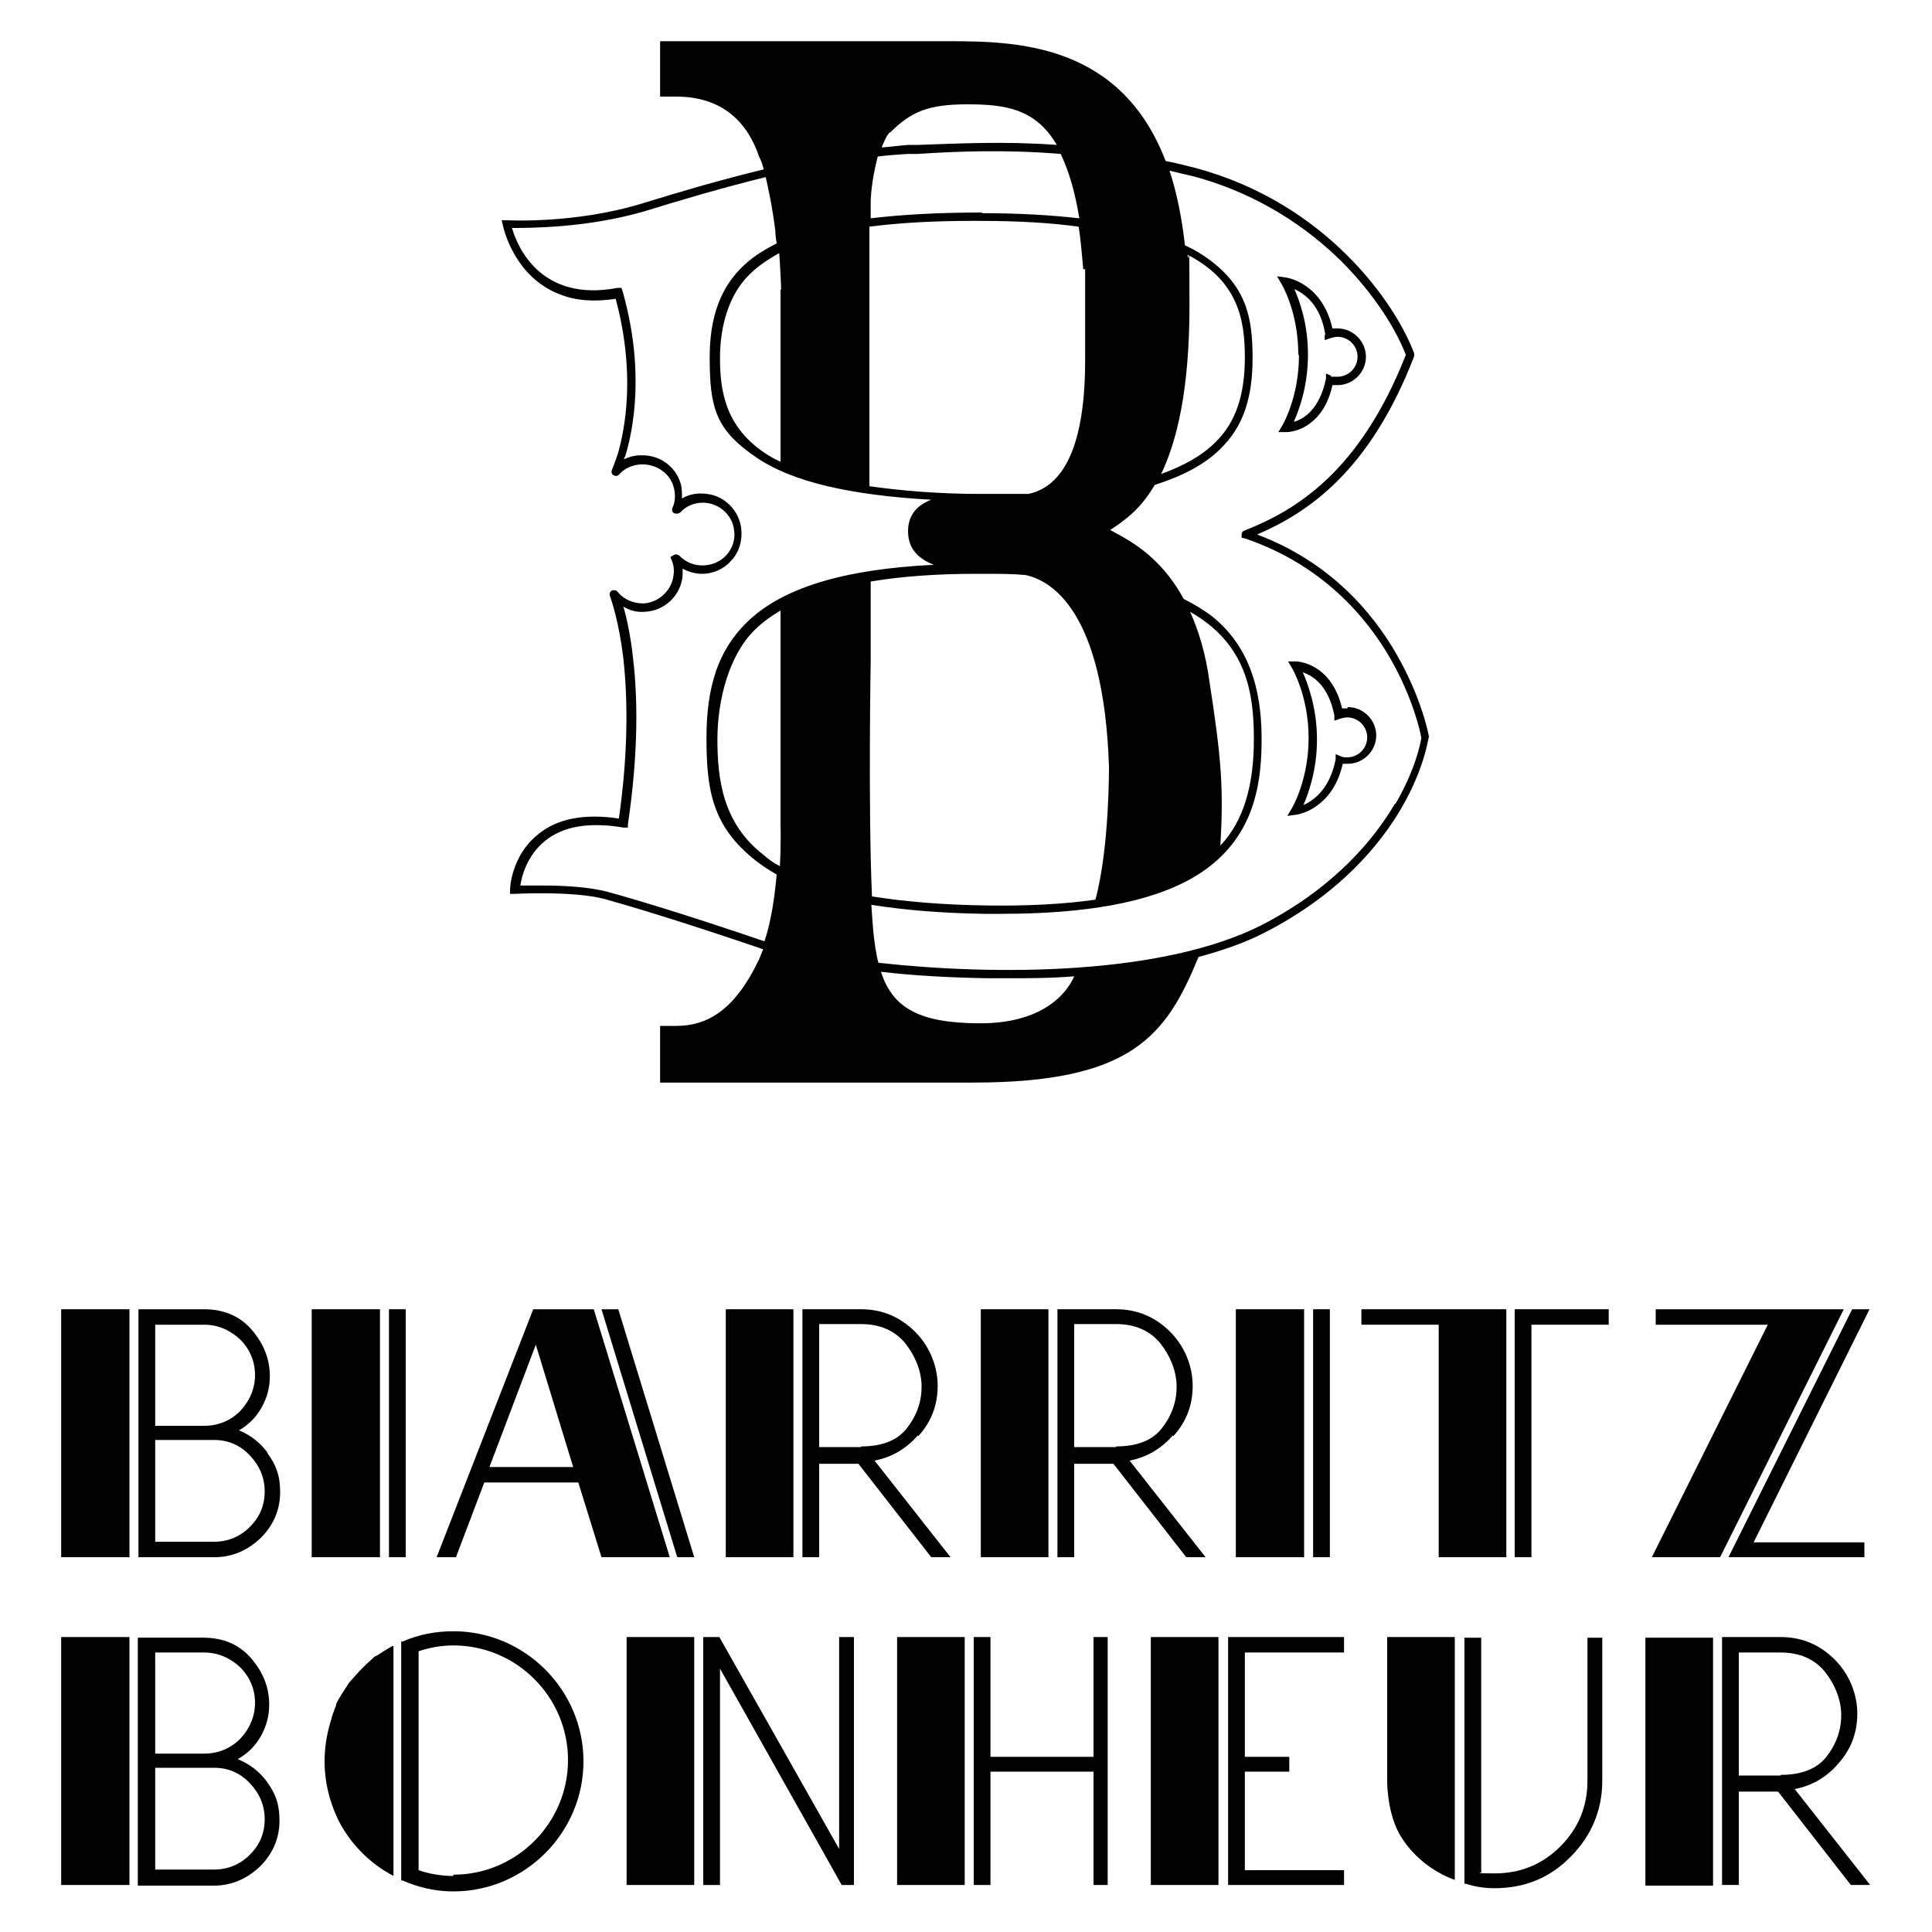 <?xml version="1.0" encoding="UTF-8"?>
<svg id="Calque_1" xmlns="http://www.w3.org/2000/svg" width="300" height="300" version="1.1" viewBox="0 0 300 300">
  <!-- Generator: Adobe Illustrator 29.5.1, SVG Export Plug-In . SVG Version: 2.1.0 Build 141)  -->
  <g>
    <path d="M221.9,114.5c0-.2-1.1-6.1-5.1-13-3.5-6.1-10.1-14.2-21.6-18.5,7.9-3.4,17.5-9.8,24.4-27.7v-.2c0,0,0-.2,0-.2-2.8-7.6-13.5-23.3-33.9-28.8-1.6-.4-3.1-.8-4.7-1.1-7-18.2-23-18.6-33.6-18.6h-44.9v8.6h2.5c7.2,0,11.1,4,12.9,9.4,0,0,.3.4.7,1.9-6.6,1.6-13.1,3.5-18.9,5.3-10.5,3.2-20.9,2.6-21,2.6h-.8c0,0,.2.8.2.8,0,.1.7,3.5,3.3,6.7,1.5,1.8,3.4,3.2,5.5,4,2.5,1,5.4,1.2,8.7.7,3.1,11.5,1.5,20.1.3,24.2-.3.8-.7,2-.9,2.4-.1.3,0,.7.3.8.3.2.7.1.9-.2.3-.3,1.3-1.4,3.5-1.5,2.3,0,4.3,1.4,4.9,3.5.3,1.1.3,2.3-.2,3.3-.1.3,0,.7.3.8s.6.1.9-.1c1.1-1.2,2.6-1.7,4.2-1.5,2.2.3,4,2.1,4.2,4.3.2,1.4-.3,2.8-1.2,3.8-.9,1-2.3,1.6-3.7,1.6s-2.6-.5-3.6-1.5c-.2-.2-.6-.3-.9-.1l-.5.3.2.5c.3.7.4,1.5.3,2.2-.2,2.4-2.3,4.4-4.7,4.5-1.6,0-3-.6-4-1.8-.2-.3-.6-.3-.9-.2-.3.2-.4.5-.3.8.2.6,1.4,3.9,2.1,9.8.8,7.3.6,15.7-.7,24.8-5.4-.8-9.6,0-12.6,2.5-4.1,3.3-4.3,8.3-4.3,8.5v.7s.7,0,.7,0c0,0,9.1-.5,14,.8,3.6,1,11.7,3.4,24.6,7.8,0,0,0,0,0,0-.2.5-.4,1-.6,1.5-3.7,7.8-7.9,10.4-12.9,10.4h-2.5v8.8s41.6,0,48.6,0c24.7,0,30-7.3,35-19.5,3.7-1,7.2-2.2,10.3-3.8,11.7-6,18-13.8,21.2-19.3,3.5-6,4.1-10.5,4.2-10.7h0c0-.1,0-.2,0-.2ZM138.2,20.6c3.3-3.3,6-4.4,12-4.4s10.6.7,13.9,6.3c-8.3-.6-15.5-.2-21.5,0h-1.5c-1.4.1-2.8.3-4.2.4.4-1,.8-1.9,1.3-2.4ZM168.5,41.8c0,3.5,0,6.9,0,14.2,0,16.3-5.1,19.9-8.8,20.7-2.3,0-4.7,0-7.3,0-6.7,0-12.4-.5-17.4-1.2,0-5.7,0-30.8,0-40.3,4.6-.6,9.9-.9,15.9-.9s.9,0,1.3,0c5.9,0,11,.3,15.3.9.3,2,.5,4.2.7,6.6ZM184.3,39.5c8,4.1,9,10.2,9,16s-1.4,10.1-4.6,13.2c-2,2-4.8,3.6-8.4,4.9,2.4-5,4.4-12.9,4.4-26.1s-.1-5.5-.3-8ZM187.8,105.8c-.6-4.4-1.7-7.9-3-10.8,8.8,5,9.9,12.6,9.9,19.8s-1.6,12.7-5.2,16.5c.5-8.7.2-13.3-1.7-25.5ZM172.2,119s.1,12.5-2.1,20.7c-4.9.7-10.5,1-17,.9-6.8-.1-12.6-.6-17.7-1.4-.6-13.8-.2-36.4-.2-36.4,0,0,0-9.1,0-12.5,4.7-.8,10.2-1.2,16.5-1.2s.9,0,1.3,0c2.2,0,4.3,0,6.3.2,4,.9,12.1,5.6,12.9,29.7ZM121.1,134.5c-1-.5-1.8-1.1-2.6-1.8-6.3-4.9-7.1-11.8-7.1-17.9s1.8-13,5.7-16.9c1.2-1.2,2.6-2.2,4.1-3.1v33s.1,2.9-.1,6.7ZM121.2,44.9v26.8c-.9-.4-1.8-.9-2.5-1.4-6.1-4.1-6.9-9.7-6.9-14.7s1.4-9.9,4.6-13c1.2-1.2,2.8-2.3,4.6-3.3.2,2.8.3,5.7.3,5.7ZM152.5,33c-6.6,0-12.3.3-17.3.9,0-1.2,0-2,0-2.3,0-2.2.5-5,1.1-7.3,1.6-.2,3.2-.3,4.7-.4h1.5c6.1-.4,13.6-.7,22.2,0,1.2,2.5,2.2,5.7,2.9,10-4.4-.5-9.5-.8-15.1-.8ZM119.1,146.3c-12.9-4.4-21-6.8-24.7-7.8-2.9-.8-7.1-1-10.2-1s-2.7,0-3.4,0c.2-1.4,1-4.6,3.8-6.9,2.8-2.3,6.9-3,12.2-2.1h.7c0,.1,0-.5,0-.5,1.4-9.5,1.7-18.2.8-25.8-.4-3.6-1-6.3-1.5-8,1,.6,2.1.9,3.3.8,3.1-.1,5.7-2.6,5.9-5.7,0-.3,0-.7,0-1,.9.5,2,.8,3,.8,1.8,0,3.5-.8,4.6-2.1,1.2-1.3,1.7-3.1,1.5-4.9-.3-2.8-2.6-5.1-5.3-5.4-1.4-.2-2.7,0-3.9.7,0-.8,0-1.6-.2-2.3-.8-2.7-3.3-4.5-6.2-4.4-1.1,0-1.9.3-2.6.6,0-.2.1-.3.2-.5,1.3-4.3,3-13.4-.4-25.5l-.2-.6h-.6c-12,2.3-15.6-6.5-16.4-9.3,2.8,0,11.7,0,20.6-2.6,5.8-1.8,12.3-3.7,18.8-5.3.4,1.8,1,4.4,1.5,8.4,0,.6.1,1.2.2,1.9-2.2,1.1-4,2.3-5.4,3.7-2.1,2.1-5,5.9-5,13.9s.9,11.4,7.5,15.8c5.4,3.6,14.3,5.7,26.9,6.4-2.1.8-3.6,2.3-3.6,4.9,0,2.8,1.7,4.3,4,5.2-14.1.7-23.7,3.6-29.2,9.1-4.2,4.2-6.1,9.7-6.1,17.8s.9,13.7,7.6,19c1,.8,2.1,1.5,3.3,2.2-.3,3.3-.8,7.1-1.9,10.4,0,0,0,0,0,0ZM152.3,158.9c-9.6,0-13.7-2.4-15.5-8,5.1.6,10.7.9,16.6,1,1,0,2.1,0,3.1,0,3.2,0,6.7,0,10.3-.3-.8,1.9-4.1,7.3-14.6,7.3ZM216.6,124.8c-3.1,5.3-9.2,12.9-20.6,18.8-15.5,7.9-41.5,7.9-59.6,5.9-.4-1.5-.6-3.1-.8-4.9-.1-1.2-.2-2.6-.3-4.1,5,.8,10.9,1.3,17.6,1.4.9,0,1.7,0,2.5,0,16.9,0,28.2-2.9,34.3-9,5.5-5.4,6.2-12.5,6.2-18.1s-.9-13.7-7.7-19.1c-1.3-1-2.8-1.9-4.4-2.7-3.8-7-8.9-9.3-11.4-10.7,1.9-1.3,4.6-3,6.9-7,4.4-1.4,7.8-3.2,10.2-5.6,3.5-3.4,5-7.8,5-14.1s-.9-11.4-7.6-15.9c-.9-.6-1.8-1.1-2.9-1.6-.5-4.4-1.3-8.3-2.4-11.6,1.2.3,2.5.6,3.8.9,8.2,2.2,15.9,6.5,22.2,12.5,4.8,4.6,8.8,10.3,10.7,15.2-7.2,18.3-17.2,24.2-25.1,27.3h0c-.3.1-.4.4-.4.6v.5s.5.1.5.1c12.1,4.1,18.9,12.3,22.5,18.5,3.6,6.2,4.8,11.7,4.9,12.5-.1.7-.9,4.9-4,10.2Z"/>
    <path d="M201.7,55.2c0,6.6-2.6,10.9-2.6,10.9l-.6,1h1.2s0,0,0,0c.1,0,1.6,0,3.2-1,1.4-.9,3.2-2.6,4-6.3.3,0,.6,0,.8,0,2.4,0,4.4-2,4.4-4.4s-2-4.4-4.4-4.4-.5,0-.8,0c-1.6-7.1-7.1-7.9-7.2-7.9l-1.4-.2.7,1.2s2.6,4.3,2.6,10.9ZM205.7,52v.8c.1,0,.9-.3.9-.3.4-.1.7-.2,1.1-.2,1.7,0,3.1,1.4,3.1,3.1s-1.4,3.1-3.1,3.1-.7,0-1.1-.2l-.7-.3v.8c-1,4.8-3.5,6.3-5,6.7.8-1.8,2.2-5.5,2.2-10.4s-1.3-8.3-2.1-10.2c1.6.7,4.1,2.5,4.8,7.1Z"/>
    <path d="M209.2,110c-.3,0-.6,0-.8,0-1.7-7.2-7.1-7.3-7.2-7.3h-1.2s.6,1,.6,1c0,0,2.6,4.3,2.6,10.9s-2.6,10.9-2.6,10.9l-.7,1.2,1.4-.2c0,0,1.6-.2,3.2-1.4,1.4-1,3.2-2.9,4-6.5.3,0,.5,0,.8,0,2.4,0,4.4-2,4.4-4.4s-2-4.4-4.4-4.4ZM209.2,117.6c-.4,0-.7,0-1.1-.2l-.7-.3v.8c-.9,4.6-3.4,6.4-5,7.1.8-1.9,2.1-5.4,2.1-10.2s-1.4-8.6-2.2-10.4c1.5.5,4,2,4.9,6.7v.8c.1,0,.9-.3.9-.3.4-.1.7-.2,1.1-.2,1.7,0,3.1,1.4,3.1,3.1s-1.4,3.1-3.1,3.1Z"/>
  </g>
  <polygon points="9.5 203.3 9.5 241.8 9.5 241.8 20.1 241.8 20.1 241.8 20.1 203.3 9.5 203.3"/>
  <path d="M38.8,237.1c-1.5,1.5-3.4,2.3-5.5,2.3h-9.2v-15.8h9.2c2.1,0,4,.8,5.5,2.4,1.5,1.6,2.3,3.4,2.3,5.6s-.8,4-2.3,5.5M24.1,205.7h7.6c2.1,0,4,.8,5.6,2.3,1.5,1.5,2.3,3.4,2.3,5.5s-.8,4-2.3,5.6c-1.5,1.5-3.4,2.3-5.6,2.3h-7.6v-15.7ZM41.5,225.5c-1.2-1.6-2.7-2.7-4.4-3.4,1.6-.9,2.7-2.1,3.5-3.5.9-1.6,1.3-3.2,1.3-4.9,0-2.6-.9-5-2.8-7.2-1.8-2.1-4.3-3.2-7.4-3.2h-10.2v38.5h11.8c2.7,0,5.1-1,7.2-3,2-2,3-4.4,3-7.1s-.7-4.3-2-6.1"/>
  <rect x="60.4" y="203.3" width="2.6" height="38.5"/>
  <polygon points="48.4 203.3 48.4 241.8 59 241.8 59 241.8 59 203.3 48.4 203.3"/>
  <rect x="203.9" y="203.3" width="2.6" height="38.5"/>
  <polygon points="191.9 203.3 191.9 241.8 202.5 241.8 202.5 241.8 202.5 203.3 191.9 203.3"/>
  <polygon points="96 203.3 93.4 203.3 105.1 241.6 105.2 241.8 107.8 241.8 96.1 203.6 96 203.3"/>
  <path d="M76,227.8l7.2-19,5.8,19h-13ZM92,203.3h-9.2l-15,38.5h3l4.4-11.6h14.6l3.6,11.6h10.6l-11.8-38.5Z"/>
  <path d="M133.7,224.7h-2.4,0s-4.1,0-4.1,0v-19.1h6.5c2.9,0,5.2,1,6.8,2.9,1.6,2,2.5,4.2,2.6,6.5v.4c0,2.3-.8,4.5-2.3,6.4-1.5,1.9-3.9,2.8-7.1,2.8M142.6,223c2-2.2,3-4.8,3-7.8s-1.2-6.1-3.5-8.4c-2.3-2.3-5.1-3.5-8.4-3.5h-9.1v38.5h2.6v-14.5h6.1c.4.5,11.3,14.5,11.3,14.5h3l-11.8-15c2.6-.5,4.9-1.8,6.7-3.9"/>
  <rect x="112.7" y="203.3" width="10.5" height="38.5"/>
  <path d="M173.3,224.7h-2.4,0s-4.1,0-4.1,0v-19.1h6.5c2.9,0,5.2,1,6.8,2.9,1.6,2,2.5,4.2,2.6,6.5v.4c0,2.3-.8,4.5-2.3,6.4-1.5,1.9-3.9,2.8-7.1,2.8M182.2,223c2-2.2,3-4.8,3-7.8s-1.2-6.1-3.5-8.4c-2.3-2.3-5.1-3.5-8.4-3.5h-9.1v38.5h2.6v-14.5h6.1c.4.5,11.3,14.5,11.3,14.5h3l-11.8-15c2.6-.5,4.9-1.8,6.7-3.9"/>
  <rect x="152.3" y="203.3" width="10.5" height="38.5"/>
  <polygon points="287.6 203.3 268.4 241.8 289.5 241.8 289.5 239.5 272.3 239.5 290.3 203.3 287.6 203.3"/>
  <polygon points="257.1 203.3 257.1 205.7 274.5 205.7 256.5 241.8 267.1 241.8 286.3 203.3 257.1 203.3"/>
  <polygon points="9.5 254.2 9.5 254.2 9.5 292.7 9.5 292.7 20.1 292.7 20.1 292.7 20.1 254.2 20.1 254.2 9.5 254.2"/>
  <path d="M38.8,288c-1.5,1.5-3.4,2.3-5.5,2.3h-9.2v-15.8h9.2c2.1,0,4,.8,5.5,2.4,1.5,1.6,2.3,3.4,2.3,5.6s-.8,4-2.3,5.5M24.1,256.6h7.6c2.1,0,4,.8,5.6,2.3,1.5,1.5,2.3,3.4,2.3,5.5s-.8,4-2.3,5.6c-1.5,1.5-3.4,2.3-5.6,2.3h-7.6v-15.7ZM37,273.1c1.6-.9,2.7-2.1,3.5-3.5.9-1.6,1.3-3.2,1.3-4.9,0-2.6-.9-5-2.8-7.2-1.8-2.1-4.3-3.2-7.4-3.2h-10.2v38.5h11.8c2.7,0,5.1-1,7.2-3,2-2,3-4.4,3-7.1s-.7-4.3-2-6.1c-1.2-1.6-2.7-2.7-4.4-3.4"/>
  <path d="M60.9,255.6l-.5.3c-.7.4-1.4.9-2.1,1.3h-.1c-.5.5-1,.9-1.4,1.3h0s-.5.5-.5.5c-.7.7-1.4,1.5-2.1,2.3h0c-.5.8-1,1.5-1.4,2.2h0c0-.1-.6,1.1-.6,1.1,0,0,0,.1,0,.2-.1.2-.2.5-.3.7,0,.1,0,.2-.1.3-.1.3-.2.6-.3.9,0,0,0,0,0,.1-.1.3-.2.6-.3,1,0,0,0,0,0,0-.5,1.8-.8,3.7-.8,5.7,0,3.6,1,7.1,2.6,10h0s0,0,0,0c1.9,3.3,4.7,6,8.1,7.8v-35.7h0Z"/>
  <path d="M70.4,291.3c-1.8,0-3.7-.3-5.4-.9v-34c1.8-.6,3.6-.9,5.4-.9,9.8,0,17.8,8,17.8,17.8s-8,17.8-17.8,17.8M70.4,253.3c-2.7,0-5.4.5-7.9,1.6h-.2v37.1h.2c2.5,1.1,5.2,1.7,7.9,1.7,11.1,0,20.2-9.1,20.2-20.2s-9.1-20.2-20.2-20.2"/>
  <polygon points="130.3 254.2 130.3 287.1 111.7 254.2 109.2 254.2 109.2 292.7 111.8 292.7 111.8 259.1 130.7 292.7 132.6 292.7 132.6 254.2 130.3 254.2"/>
  <rect x="97.3" y="254.2" width="10.5" height="38.5"/>
  <polygon points="169.8 254.2 169.8 272.8 153.8 272.8 153.8 254.2 151.2 254.2 151.2 292.7 153.8 292.7 153.8 275.1 169.8 275.1 169.8 292.7 172 292.7 172 254.2 169.8 254.2"/>
  <polygon points="149.8 254.2 139.3 254.2 139.3 292.7 149.8 292.7 149.8 254.2 149.8 254.2"/>
  <polygon points="190.7 254.2 190.7 292.7 208.7 292.7 208.7 290.4 193.3 290.4 193.3 275.1 200.2 275.1 200.2 272.8 193.3 272.8 193.3 256.6 208.7 256.6 208.7 254.2 190.7 254.2"/>
  <rect x="178.7" y="254.2" width="10.5" height="38.5"/>
  <path d="M246.5,276.5c0,4-1.4,7.4-4.2,10.2-2.8,2.8-6.2,4.2-10.2,4.2s-1.5-.1-2.1-.3v-36.3h-2.6v38.2h.2c1.5.5,3,.7,4.5.7,4.6,0,8.6-1.6,11.8-4.9,3.2-3.2,4.9-7.2,4.9-11.8v-22.2h-2.3v22.2Z"/>
  <path d="M215.4,254.2v22.2s-.1,4.6,1.8,8.2c3.1,5.6,8.7,7.3,8.7,7.3v-37.7h-10.5Z"/>
  <path d="M276.5,275.7h-2.4,0s-4.1,0-4.1,0v-19.1h6.5c2.9,0,5.2,1,6.8,2.9,1.6,2,2.5,4.2,2.6,6.5v.4c0,2.3-.8,4.5-2.3,6.4-1.5,1.9-3.9,2.8-7.1,2.8M278.7,277.8c2.6-.5,4.9-1.8,6.7-3.9,2-2.2,3-4.8,3-7.8s-1.2-6.1-3.5-8.4c-2.3-2.3-5.1-3.5-8.4-3.5h-9.1v38.5h2.6v-14.5h6.1c.4.5,11.3,14.5,11.3,14.5h3l-11.8-15Z"/>
  <rect x="255.5" y="254.3" width="10.5" height="38.5"/>
  <g>
    <polygon points="233.9 203.3 211.4 203.3 211.4 205.7 223.4 205.7 223.4 241.8 233.9 241.8 233.9 203.3"/>
    <polygon points="235.2 203.3 235.2 241.8 237.8 241.8 237.8 205.7 249.8 205.7 249.8 203.3 235.2 203.3"/>
  </g>
</svg>